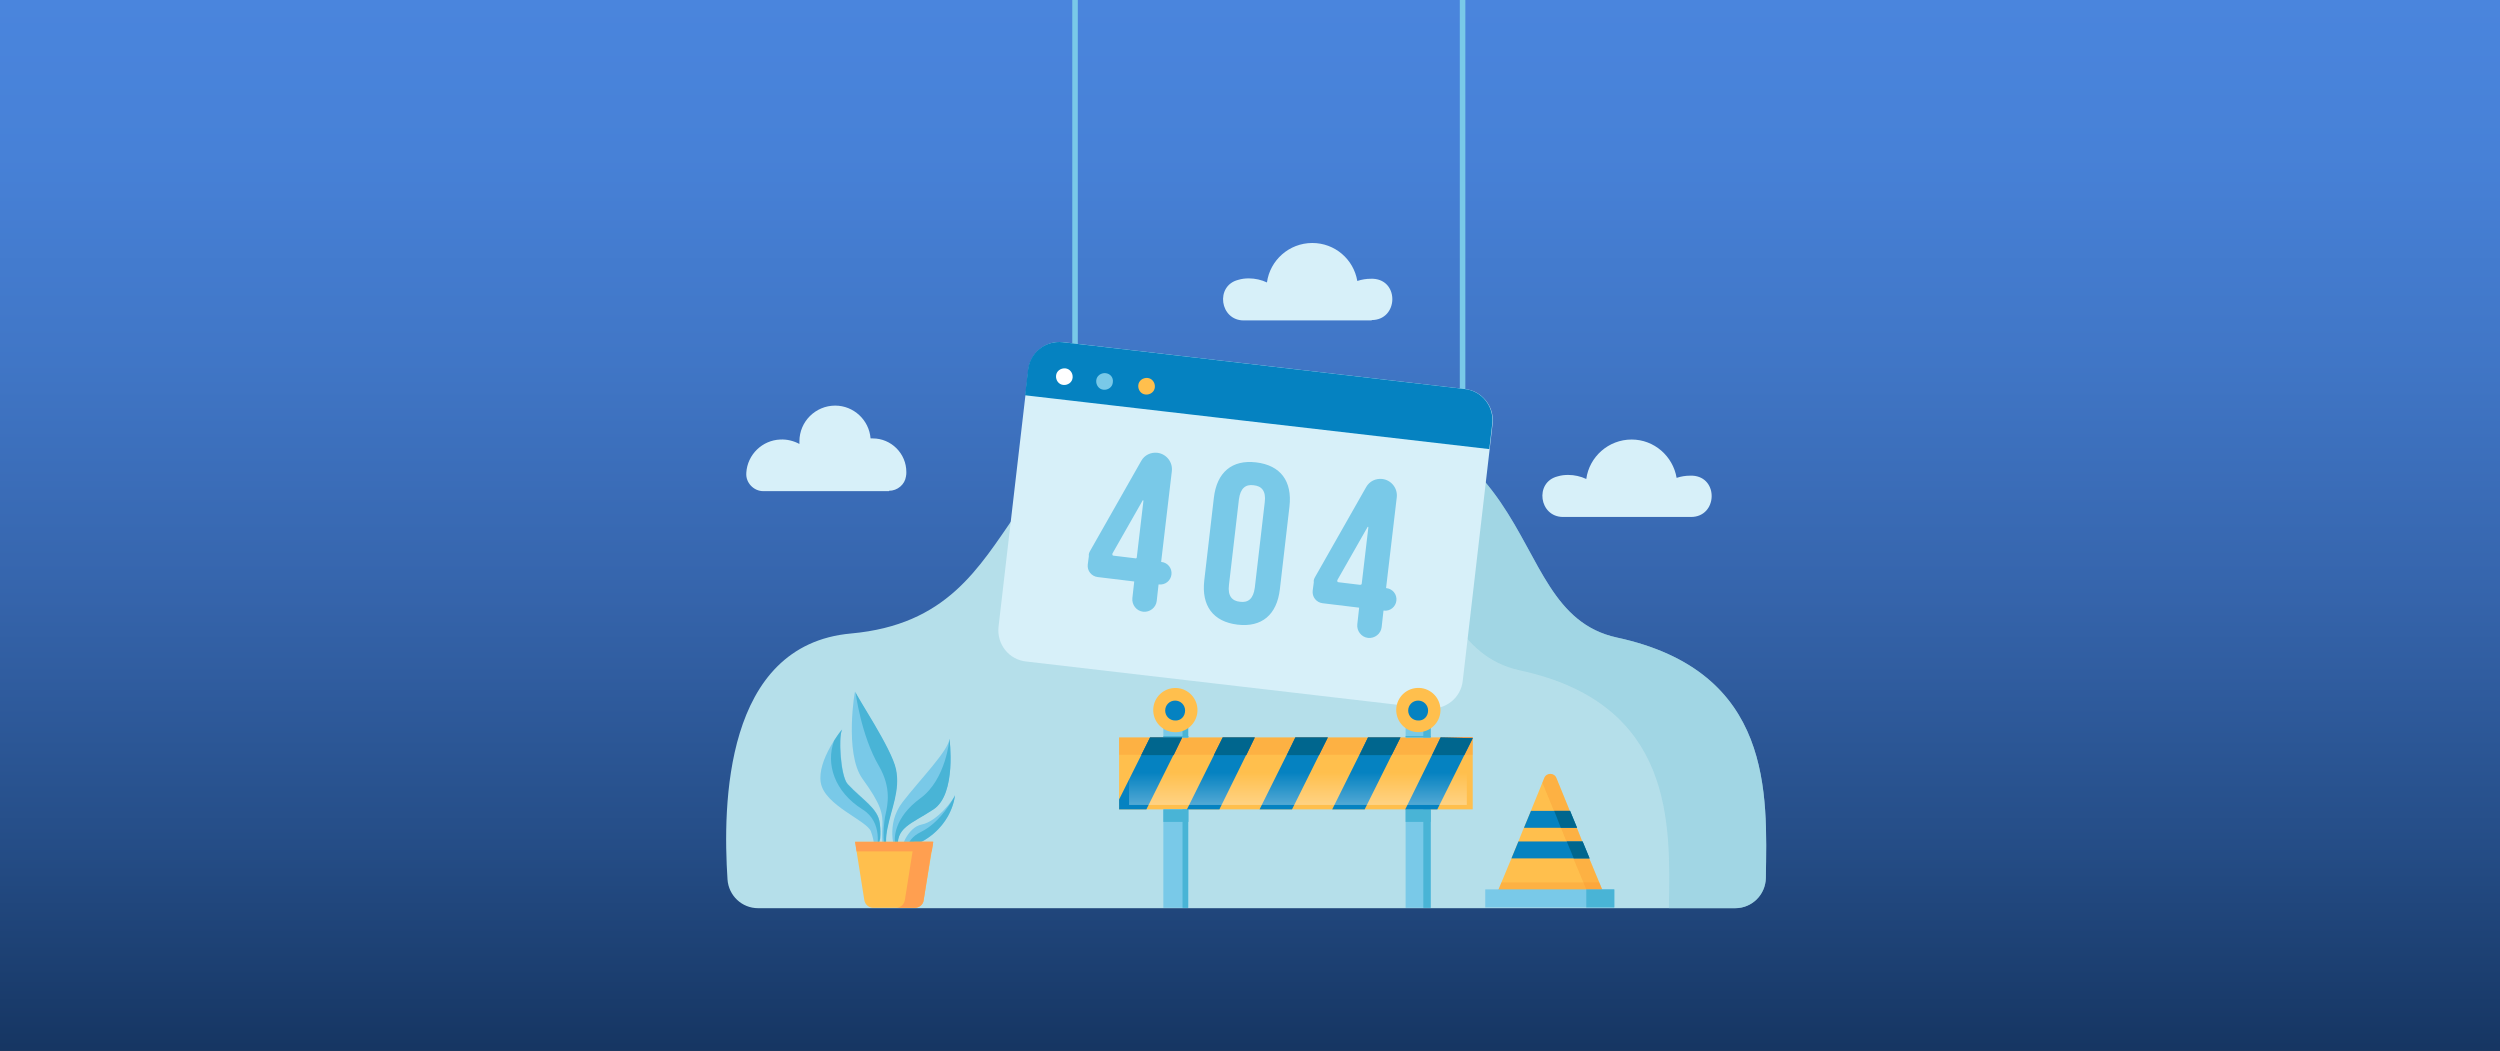 <?xml version="1.0" encoding="utf-8"?>
<!-- Generator: Adobe Illustrator 23.0.2, SVG Export Plug-In . SVG Version: 6.00 Build 0)  -->
<svg version="1.1" id="Layer_1" xmlns="http://www.w3.org/2000/svg" xmlns:xlink="http://www.w3.org/1999/xlink" x="0px" y="0px"
	 viewBox="0 0 678 285" style="enable-background:new 0 0 678 285;" xml:space="preserve">
<rect x="0" y="0" width="678" height="285" fill="#333333" stroke="none"/>
<style type="text/css">
	.st0{fill:url(#SVGID_1_);}
	.st1{fill:#B5DFEA;}
	.st2{opacity:0.55;fill:#90CEDD;}
	.st3{fill:#79C9E8;}
	.st4{fill:#D7F0F9;}
	.st5{fill:#0582C1;}
	.st6{fill:#FFFFFF;}
	.st7{fill:#FFBF4D;}
	.st8{fill:#49B4D6;}
	.st9{fill:#FF9F50;}
	.st10{opacity:0.29;fill:#F98D2B;}
	.st11{fill:#F77E2D;}
	.st12{fill:#00668E;}
	.st13{opacity:0.55;fill:url(#SVGID_2_);}
</style>
<linearGradient id="SVGID_1_" gradientUnits="userSpaceOnUse" x1="339" y1="331.169" x2="339" y2="-0.779">
	<stop  offset="0.142" style="stop-color:#163663"/>
	<stop  offset="0.299" style="stop-color:#244C85"/>
	<stop  offset="0.508" style="stop-color:#3564AB"/>
	<stop  offset="0.702" style="stop-color:#4076C6"/>
	<stop  offset="0.872" style="stop-color:#4781D7"/>
	<stop  offset="1" style="stop-color:#4A85DD"/>
</linearGradient>
<rect class="st0" width="678" height="285"/>
<title>career-growth-illustration-web-page</title>
<g>
	<g>
		<path class="st1" d="M470.6,246.3c4.5,0,8.2-3.6,8.3-8.2c0.3-22.6,2.2-56-40.4-65.2c-34.5-7.5-14-68.7-106.9-64.8
			c-66.6,2.8-48.9,59-100.8,63.7c-34.5,3.1-34.8,46.7-33.5,66.7c0.3,4.4,3.9,7.8,8.3,7.8H470.6z"/>
		<g>
			<path class="st2" d="M438.5,172.9c-34.5-7.5-14-68.7-106.9-64.8c-15.9,0.7-26.9,4.4-35.3,9.7c2.8-0.4,5.8-0.6,9-0.8
				c92.8-4,72.4,57.3,106.9,64.8c42.1,9.1,40.8,41.9,40.4,64.5h18c4.5,0,8.2-3.6,8.3-8.2C479.2,215.5,481.1,182.1,438.5,172.9z"/>
		</g>
		<g>
			<polygon class="st3" points="292.3,0 292.3,93.2 292.3,96.3 290.8,96.3 290.8,93.1 290.8,0 			"/>
			<polygon class="st3" points="397.4,0 397.4,105.5 397.4,112.7 395.9,112.7 395.9,105.3 395.9,0 			"/>
			<g>
				<path class="st4" d="M397.3,105.5l-109-12.7c-4.7-0.5-8.9,2.8-9.4,7.5l-8.1,69.7c-0.5,4.7,2.8,8.9,7.5,9.4l109,12.7
					c4.7,0.5,8.9-2.8,9.4-7.5l8.1-69.7C405.3,110.2,401.9,106,397.3,105.5z"/>
				<path class="st5" d="M403.9,121.8l0.8-6.9c0.5-4.7-2.8-8.9-7.5-9.4l-109-12.7c-4.7-0.5-8.9,2.8-9.4,7.5l-0.8,6.9L403.9,121.8z"
					/>
				<g>
					<path class="st3" d="M295.7,149.3l13.8-24.3c0.9-1.6,2.6-2.4,4.4-2.2l0,0c2.4,0.3,4.2,2.5,3.9,5l-2.9,24.6l0.1,0
						c1.7,0.2,2.9,1.7,2.7,3.4l0,0c-0.2,1.7-1.7,2.9-3.4,2.7l-0.1,0l-0.5,4.5c-0.2,1.8-1.9,3.1-3.7,2.9l0,0
						c-1.8-0.2-3.1-1.9-2.9-3.7l0.5-4.5l-9.9-1.2c-1.7-0.2-2.9-1.7-2.7-3.4l0.3-2.3C295.2,150.3,295.4,149.8,295.7,149.3z
						 M308.3,151.1l1.8-15.3c0-0.1-0.1-0.2-0.2-0.1l-8.2,14.4c-0.1,0.3,0,0.6,0.3,0.6l5.8,0.7C308.1,151.5,308.3,151.4,308.3,151.1z
						"/>
					<path class="st3" d="M356.7,156.4l13.8-24.3c0.9-1.6,2.6-2.4,4.4-2.2l0,0c2.4,0.3,4.2,2.5,3.9,5l-2.9,24.6l0.1,0
						c1.7,0.2,2.9,1.7,2.7,3.4l0,0c-0.2,1.7-1.7,2.9-3.4,2.7l-0.1,0l-0.5,4.5c-0.2,1.8-1.9,3.1-3.7,2.9l0,0
						c-1.8-0.2-3.1-1.9-2.9-3.7l0.5-4.5l-9.9-1.2c-1.7-0.2-2.9-1.7-2.7-3.4l0.3-2.3C356.2,157.4,356.4,156.9,356.7,156.4z
						 M369.3,158.3l1.8-15.3c0-0.1-0.1-0.2-0.2-0.1l-8.2,14.4c-0.1,0.3,0,0.6,0.3,0.6l5.8,0.7C369.1,158.6,369.3,158.5,369.3,158.3z
						"/>
					<path class="st3" d="M329.2,135c0.8-6.9,4.9-10.4,11.5-9.6c6.6,0.8,9.8,5.1,9,12l-2.6,22.4c-0.8,6.9-4.9,10.4-11.5,9.6
						c-6.6-0.8-9.8-5.1-9-12L329.2,135z M333.3,158.6c-0.4,3.1,0.9,4.4,3,4.6c2.2,0.3,3.6-0.8,4-3.8l2.7-23.2c0.4-3.1-0.9-4.4-3-4.6
						c-2.2-0.3-3.6,0.8-4,3.8L333.3,158.6z"/>
				</g>
				<g>
					<path class="st6" d="M290.9,102.4c-0.1,1.3-1.3,2.1-2.5,2c-1.3-0.1-2.1-1.3-2-2.5c0.1-1.3,1.3-2.1,2.5-2S291,101.1,290.9,102.4
						z"/>
					<path class="st3" d="M301.8,103.7c-0.1,1.3-1.3,2.1-2.5,2c-1.3-0.1-2.1-1.3-2-2.5c0.1-1.3,1.3-2.1,2.5-2
						C301.1,101.3,302,102.4,301.8,103.7z"/>
					<path class="st7" d="M313.2,105c-0.1,1.3-1.3,2.1-2.5,2c-1.3-0.1-2.1-1.3-2-2.5c0.1-1.3,1.3-2.1,2.5-2
						C312.4,102.6,313.3,103.7,313.2,105z"/>
				</g>
			</g>
		</g>
		<g>
			<g>
				<g>
					<path class="st3" d="M241.1,231.2c0,0-1.5-1.4-0.5-6.6c1-5.2,3.5-10.3,2.3-16c-1.2-5.7-10.9-20-11-21c0-1-3,16.7,2,23.6
						c5,6.9,5.6,9.4,5.4,13c-0.2,3.7,0.1,6.6,0.6,7.4L241.1,231.2z"/>
					<path class="st8" d="M240.2,220.7c-0.6,2.3-0.9,8.2,0,9.6c0.1,0.1,0.2,0.1,0.4-0.2c-0.3-1-0.5-2.7,0.1-5.5
						c1-5.2,3.5-10.3,2.3-16c-1.2-5.7-10.9-20-11-21c0,0,1.5,11.9,6.4,20.2C241.8,213.7,240.7,218.3,240.2,220.7z"/>
				</g>
				<g>
					<path class="st3" d="M242.8,230.8c0,0-2.8-7.1,2-13.3c4.8-6.2,12.5-14,12.7-17.2c0,0,2,14.9-4.3,19.1
						c-6.3,4.2-10.7,4.9-9.6,11.3L242.8,230.8z"/>
					<path class="st8" d="M249.6,216.5c-7,5.1-7.6,11-6.5,13.7c0.1,0.2,0.2,0.3,0.5,0.4c-0.9-6.2,3.4-7,9.6-11.1
						c6.3-4.2,4.3-19.1,4.3-19.1S256.6,211.4,249.6,216.5z"/>
				</g>
				<g>
					<path class="st3" d="M238.2,231c0,0,0.9-3.8,0.4-7.8c-0.5-4.1-4.7-6.3-8.7-10.6c-2-2.2-2.6-13.9-1.4-15c0,0-7,8.5-5.9,14.7
						c1.1,6.2,12.5,10.2,13.6,13.2c1.1,3,1,5.5,1,5.5L238.2,231z"/>
					<g>
						<path class="st8" d="M226.2,200.9c-2.3,6.3,0.1,13.8,7.7,18.6c5.7,3.5,3.9,10.7,3.9,10.7l0.9-2.8c0.1-1.2,0.1-2.7-0.1-4.1
							c-0.5-4.1-4.7-6.3-8.7-10.6c-2-2.1-2.6-13.1-1.5-14.8C228.1,198.1,227.2,199.3,226.2,200.9z"/>
						<path class="st8" d="M228.4,197.7c0.1-0.1,0.1-0.2,0.1-0.2C228.5,197.6,228.4,197.7,228.4,197.7z"/>
					</g>
				</g>
				<g>
					<path class="st3" d="M244.3,230.5c0,0,1.6-6.1,5.7-6.9c4.1-0.8,8.7-6.8,9-8C259,215.6,258.3,226.9,244.3,230.5z"/>
					<path class="st8" d="M249.8,225.6c-2.5,1.2-3.5,2.9-3.9,4.4c12.4-4,13.1-14.4,13.1-14.4c0,0.2-0.3,0.7-0.6,1.2
						C257.1,219,254.2,223.4,249.8,225.6z"/>
				</g>
			</g>
			<path class="st7" d="M253.1,228.3h-21.2l2.5,15.8c0.2,1.2,1.2,2.1,2.4,2.1h11.3c1.2,0,2.3-0.9,2.4-2.1L253.1,228.3z"/>
			<polygon class="st9" points="252.7,230.9 253.1,228.3 231.9,228.3 232.3,230.9 			"/>
			<path class="st9" d="M247.9,228.3l-2.5,15.8c-0.2,1.2-1.2,2.1-2.4,2.1h5.1c1.2,0,2.3-0.9,2.4-2.1l2.5-15.8H247.9z"/>
		</g>
		<g>
			<rect x="303.5" y="200" class="st7" width="95.9" height="19.5"/>
			<rect x="303.5" y="200" class="st10" width="95.9" height="4.7"/>
			<polygon class="st11" points="311.9,200 320.6,200 318.3,204.8 309.5,204.8 			"/>
			<polygon class="st11" points="331.6,200 340.3,200 338,204.8 329.2,204.8 			"/>
			<polygon class="st11" points="351.3,200 360.1,200 357.7,204.8 349,204.8 			"/>
			<polygon class="st11" points="371,200 379.8,200 377.4,204.8 368.7,204.8 			"/>
			<polygon class="st11" points="399.4,200 399.4,200.2 397.1,204.8 388.4,204.8 390.7,200 			"/>
			<rect x="315.5" y="219.5" class="st3" width="6.8" height="26.7"/>
			<rect x="320.7" y="219.5" class="st8" width="1.5" height="26.7"/>
			<rect x="381.2" y="219.5" class="st3" width="6.8" height="26.7"/>
			<rect x="386" y="219.5" class="st8" width="2" height="26.7"/>
			<rect x="315.5" y="219.5" class="st8" width="6.8" height="3.4"/>
			<rect x="381.2" y="219.5" class="st8" width="6.8" height="3.4"/>
			<rect x="315.5" y="197" class="st3" width="6.8" height="3"/>
			<rect x="320.7" y="197" class="st8" width="1.5" height="3"/>
			<rect x="381.2" y="197" class="st3" width="6.8" height="3"/>
			<rect x="386" y="197" class="st8" width="2" height="3"/>
			<rect x="315.5" y="199.6" class="st8" width="6.8" height="0.4"/>
			<rect x="381.2" y="199.6" class="st8" width="6.8" height="0.4"/>
			<g>
				<g>
					<polygon class="st5" points="320.6,200 310.9,219.5 303.5,219.5 303.5,216.8 311.9,200 					"/>
					<polygon class="st5" points="331.6,200 321.9,219.5 330.7,219.5 340.3,200 					"/>
					<polygon class="st5" points="360.1,200 350.4,219.5 341.6,219.5 351.3,200 					"/>
					<polygon class="st5" points="379.8,200 370.1,219.5 361.3,219.5 371,200 					"/>
					<polygon class="st5" points="390.7,200 381.1,219.5 389.8,219.5 399.4,200.2 					"/>
				</g>
			</g>
			<g>
				<g>
					<polygon class="st12" points="320.6,200 318.3,204.8 309.5,204.8 311.9,200 					"/>
					<polygon class="st12" points="340.3,200 338,204.8 329.2,204.8 331.6,200 					"/>
					<polygon class="st12" points="360.1,200 357.7,204.8 349,204.8 351.3,200 					"/>
					<polygon class="st12" points="379.8,200 377.4,204.8 368.7,204.8 371,200 					"/>
					<polygon class="st12" points="399.4,200.2 397.1,204.8 388.4,204.8 390.7,200 					"/>
				</g>
			</g>
			<linearGradient id="SVGID_2_" gradientUnits="userSpaceOnUse" x1="351.982" y1="225.223" x2="351.982" y2="209.518">
				<stop  offset="0" style="stop-color:#FFFFFF"/>
				<stop  offset="1" style="stop-color:#FFFFFF;stop-opacity:0"/>
			</linearGradient>
			<rect x="306.2" y="208.5" class="st13" width="91.6" height="9.8"/>
			<ellipse transform="matrix(0.987 -0.161 0.161 0.987 -26.825 53.695)" class="st7" cx="318.7" cy="192.7" rx="6" ry="6"/>
			<path class="st5" d="M321.4,192.7c0-1.5-1.2-2.7-2.7-2.7c-1.5,0-2.7,1.2-2.7,2.7c0,1.5,1.2,2.7,2.7,2.7
				C320.2,195.5,321.4,194.3,321.4,192.7z"/>
			<ellipse transform="matrix(0.987 -0.161 0.161 0.987 -25.969 64.285)" class="st7" cx="384.6" cy="192.7" rx="6" ry="6"/>
			<path class="st5" d="M387.3,192.7c0-1.5-1.2-2.7-2.7-2.7c-1.5,0-2.7,1.2-2.7,2.7c0,1.5,1.2,2.7,2.7,2.7
				C386.1,195.5,387.3,194.3,387.3,192.7z"/>
		</g>
		<g>
			<path class="st7" d="M435.7,244.1h-30.5l4.7-11.3v0l1.9-4.6l0.5-1.3l0.8-2l0.2-0.4l1.9-4.6l0.3-0.8l3.3-8.1
				c0.6-1.5,2.7-1.5,3.3,0l3.3,8.1l0.3,0.8l1.9,4.6l0.2,0.4l0.8,2l0.5,1.3l1.9,4.6v0L435.7,244.1z"/>
			<polygon class="st10" points="407.2,239.3 405.2,244.1 435.7,244.1 433.7,239.3 			"/>
			<rect x="402.8" y="241.2" class="st3" width="35" height="4.9"/>
			<rect x="430.2" y="241.2" class="st8" width="7.6" height="4.9"/>
			<g>
				<path class="st10" d="M434.5,241.2h-4.3l-3.5-8.4v0l-1.9-4.6l-0.5-1.3l-0.8-2l-0.2-0.4l-1.9-4.6l-0.3-0.8l-2.8-6.8l0.5-1.3
					c0.6-1.5,2.7-1.5,3.3,0l3.3,8.1l0.3,0.8l1.9,4.6l0.2,0.4l0.8,2l0.5,1.3l1.9,4.6v0L434.5,241.2z"/>
				<g>
					<polygon class="st5" points="427.7,224.5 413.3,224.5 415.2,219.9 425.8,219.9 					"/>
					<polygon class="st5" points="431.1,232.8 431.1,232.8 409.9,232.8 409.9,232.8 411.8,228.2 429.2,228.2 					"/>
					<polygon class="st12" points="427.7,224.5 423.3,224.5 421.5,219.9 425.8,219.9 					"/>
					<polygon class="st12" points="431.1,232.8 431.1,232.8 426.8,232.8 426.8,232.8 424.9,228.2 429.2,228.2 					"/>
				</g>
			</g>
		</g>
		<g>
			<path class="st4" d="M241.1,133.1c2.3,0,4.3-1.7,4.6-3.9c0.1-0.4,0.1-0.8,0.1-1.2c0-5-4.1-9.1-9.1-9.1c-0.2,0-0.4,0-0.6,0
				c-0.4-5-4.6-8.9-9.6-8.9c-5.3,0-9.7,4.3-9.7,9.7c0,0.2,0,0.5,0,0.7c-1.5-0.8-3.3-1.3-5.2-1.2c-4.9,0.2-8.9,4.1-9.2,9
				c0,0,0,0.1,0,0.1c-0.2,2.6,2,4.9,4.6,4.9H241.1z"/>
			<path class="st4" d="M458.6,140.2c7.2,0,7.6-10.8,0.4-11.2c-0.2,0-0.4,0-0.6,0c-1.3,0-2.5,0.2-3.7,0.6c-1-5.9-6.1-10.4-12.2-10.4
				c-6.3,0-11.5,4.7-12.3,10.7c-1.5-0.7-3.2-1.1-4.9-1.1c-1,0-1.9,0.1-2.9,0.4c-6.3,1.6-5,11,1.5,11H458.6z"/>
			<path class="st4" d="M372,86.8c7.2,0,7.6-10.8,0.4-11.2c-0.2,0-0.4,0-0.6,0c-1.3,0-2.5,0.2-3.7,0.6c-1-5.9-6.1-10.3-12.2-10.3
				c-6.3,0-11.5,4.7-12.3,10.7c-1.5-0.7-3.2-1.1-4.9-1.1c-1,0-1.9,0.1-2.9,0.4c-6.3,1.6-5,11,1.5,11H372z"/>
		</g>
	</g>
</g>
</svg>
